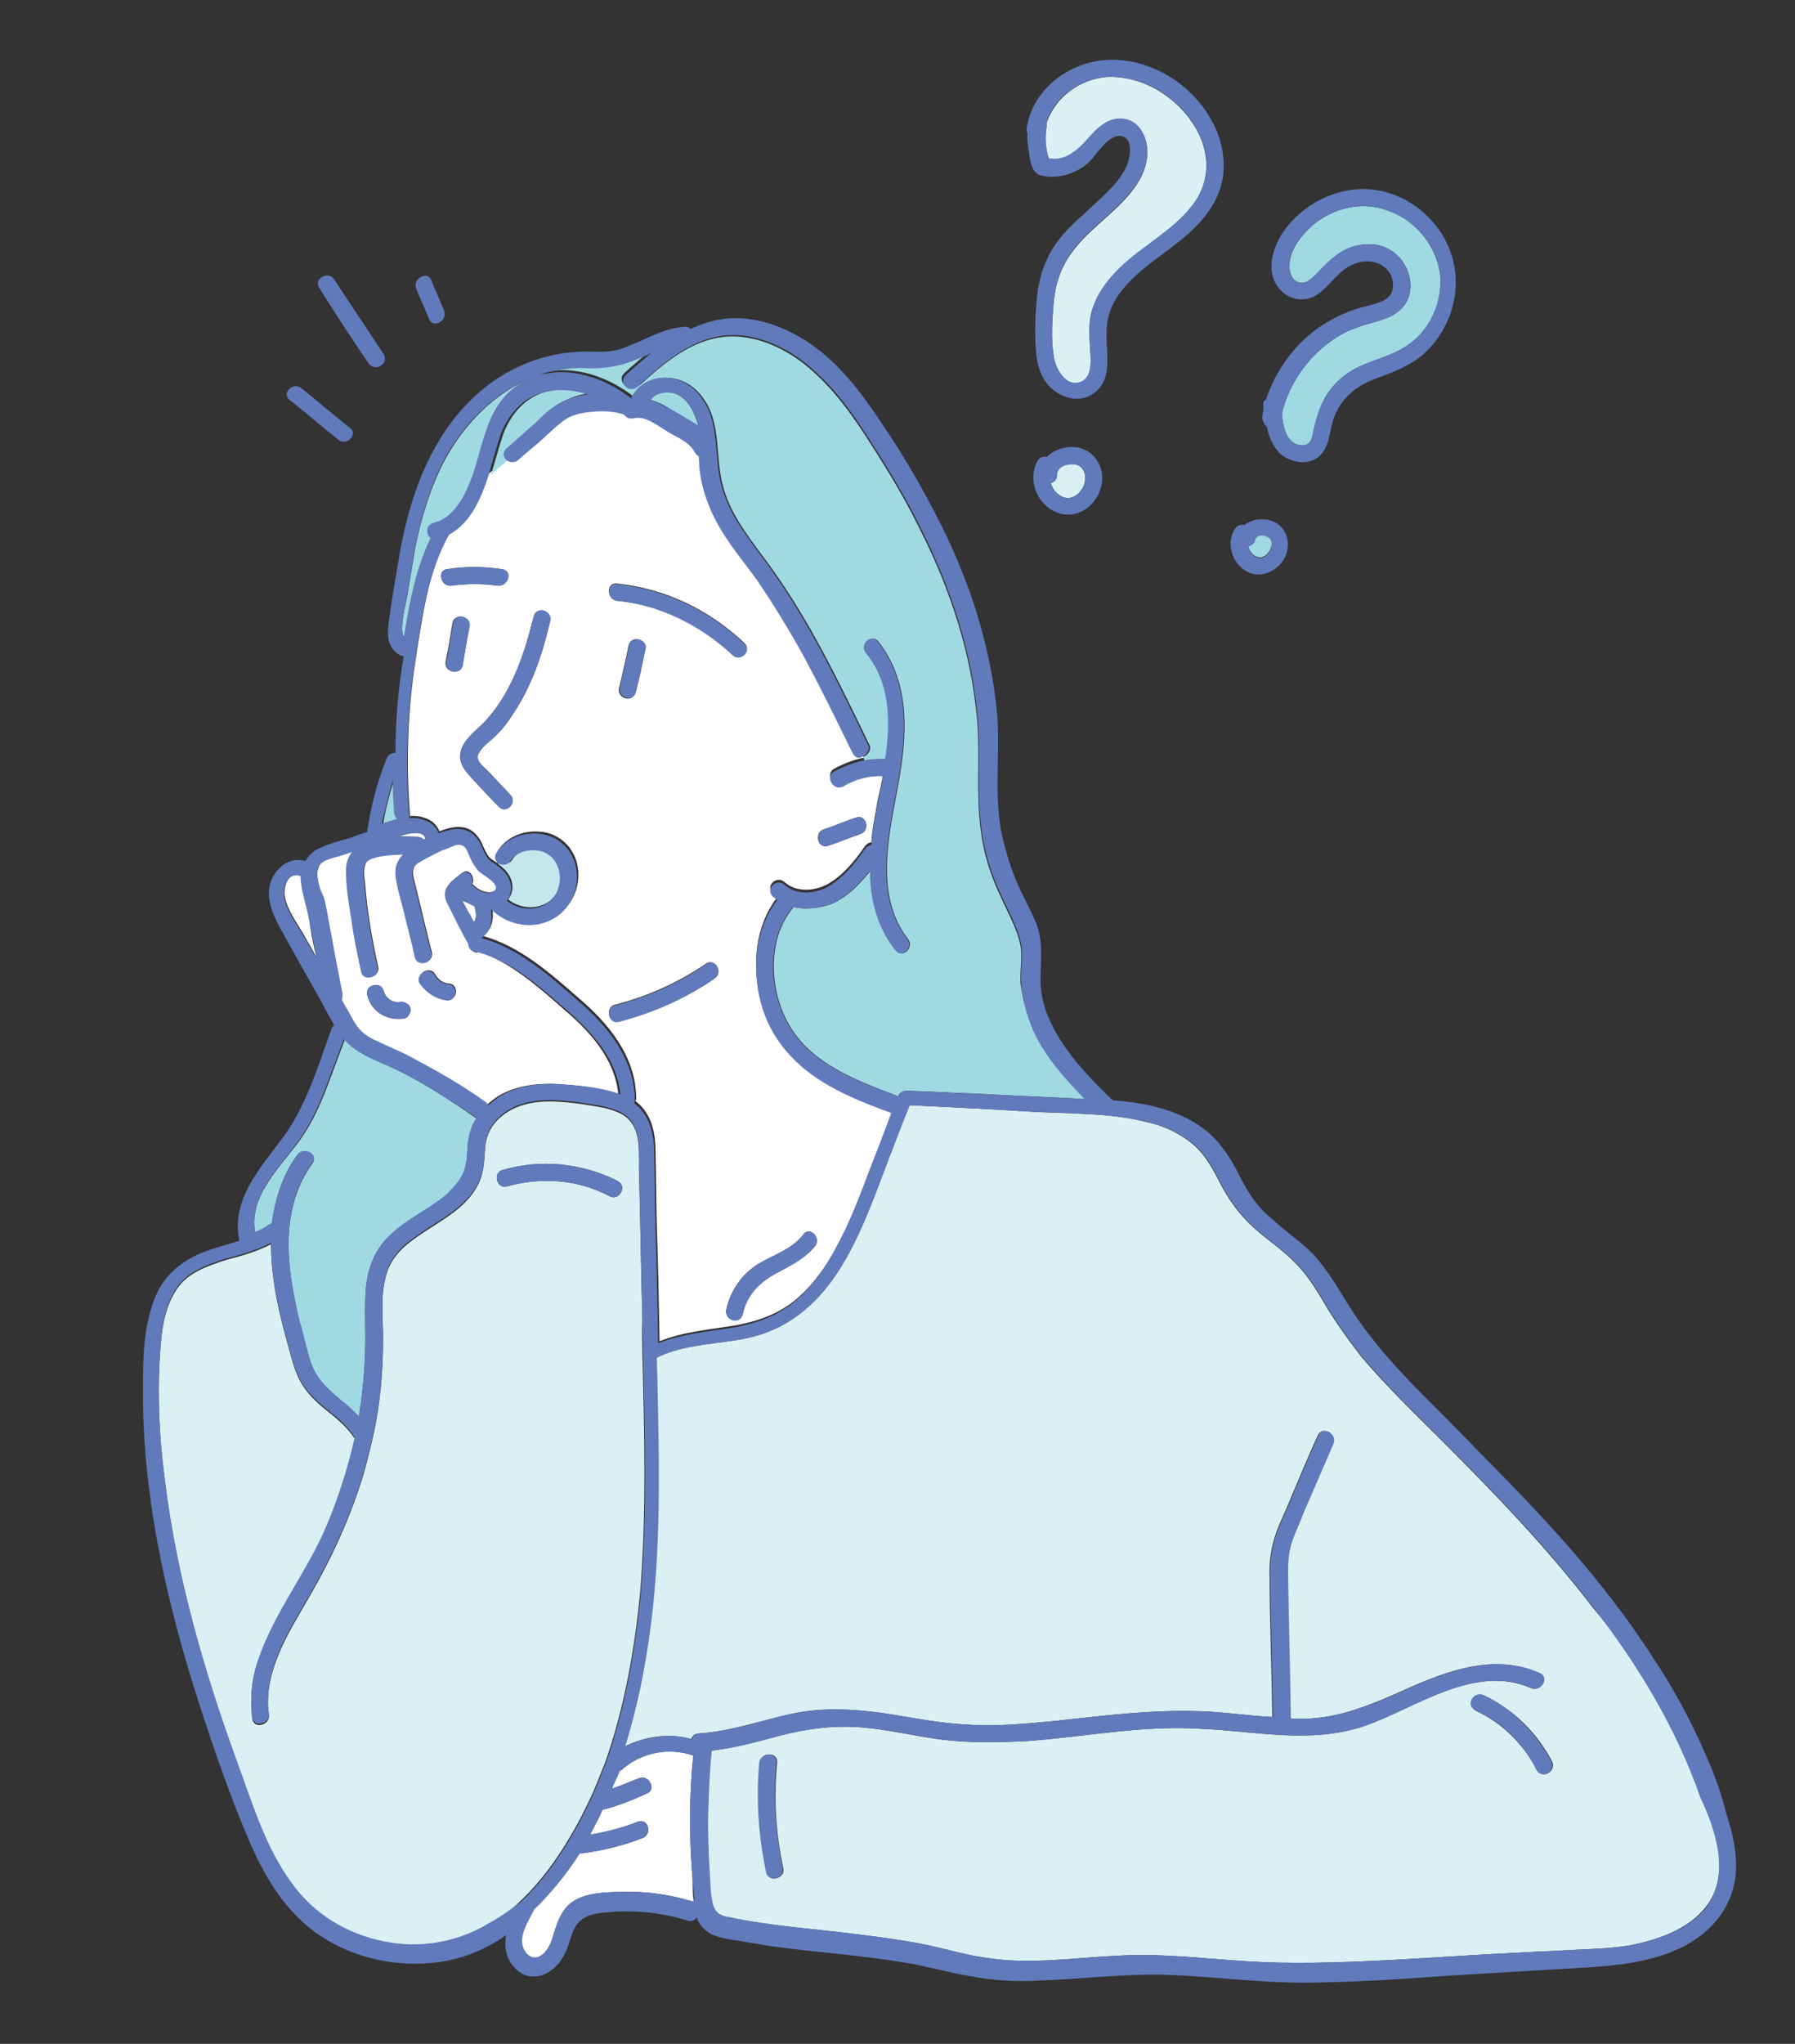 <?xml version="1.0" encoding="utf-8"?>
<!-- Generator: Adobe Illustrator 18.0.0, SVG Export Plug-In . SVG Version: 6.00 Build 0)  -->
<!DOCTYPE svg PUBLIC "-//W3C//DTD SVG 1.1//EN" "http://www.w3.org/Graphics/SVG/1.1/DTD/svg11.dtd">
<svg version="1.1" id="Layer_1" xmlns="http://www.w3.org/2000/svg" xmlns:xlink="http://www.w3.org/1999/xlink" x="0px" y="0px"
	 viewBox="246 273 261 297" enable-background="new 246 273 261 297" xml:space="preserve">
<rect x="246" y="273" width="261" height="297" fill="#333333" stroke="none"/>
<g>
	<path fill="#FFFFFF" d="M346.9,549.4c-0.1,0-0.1-0.1-0.2-0.1c-3.3-1-6.9-1.5-10.3-1.4c-2.9,0.1-6.6,0.1-8.4,2.7
		c-0.8,1.1-1.2,2.5-1.6,3.8c-0.3,1.1-1,2.6-2.2,3c-1.3,0.4-2.3-1.1-2.3-2.2c-0.1-1.6,1-3.2,1.7-4.6c0,0,0,0,0-0.1
		c0.4-0.4,1-0.9,1.4-1.4c1.9-2,3.7-4.3,5.3-6.8c0.1,0,0.3,0,0.4,0c3-0.4,5.9-1.1,8.7-2.2c1.5-0.5,0.9-2.9-0.6-2.4
		c-2.3,0.9-4.6,1.5-7,1.9c0.6-1.2,1.3-2.4,1.8-3.6c2.3-0.6,4.3-1.4,6.5-2.4c1.4-0.6,0.2-2.8-1.2-2.2c-1.3,0.5-2.6,1.1-3.9,1.5
		c0.3-0.9,0.8-1.7,1.1-2.6c0.2,0,0.3-0.1,0.5-0.3c2.8-2.4,6.8-3.1,10.2-1.9c-0.6,5.9-0.6,11.9-0.1,17.9
		C346.7,547.4,346.7,548.3,346.9,549.4z"/>
	<path fill="#FFFFFF" d="M292,412.1c-0.6-1.2-1.3-2.3-1.9-3.4c-1-1.7-2.4-3.6-2.7-5.5c-0.2-1.4,0.5-3.6,2.4-3l0,0
		c0,1.9,0.8,4.1,1.1,5.7C291.1,408,291.5,410.1,292,412.1z"/>
	<path fill="#FFFFFF" d="M307.9,394.9c-0.1,0-0.2,0.1-0.3,0.1c-0.2-0.2-0.5-0.4-0.9-0.4c-0.8,0-1.6-0.1-2.6-0.1
		c0.1,0,0.2-0.1,0.3-0.1C305.2,394.2,307.6,393.5,307.9,394.9z"/>
	<path fill="#FFFFFF" d="M315,404.7c0.2,0.8,0.4,1.7-0.1,2.3c-0.3-0.5-0.5-1.1-0.9-1.6c-0.2-0.5-0.5-1-0.8-1.5
		C313.9,404.1,314.4,404.4,315,404.7z"/>
	<path fill="#FFFFFF" d="M327.9,419.6c3.8,3.2,7.5,7.2,8,12.4c-2.5-0.9-5.3-1.2-7.9-1.4c-3.3-0.3-6.8,0-9.6,1.7
		c-0.6,0.4-1.2,0.9-1.7,1.3c-0.1-0.1-0.2-0.3-0.3-0.4c-3.3-2.4-6.8-4.4-10.4-6.3c-1.7-1-3.6-1.7-5.4-2.6c-0.8-0.3-1.6-0.8-2.3-1.4
		c-0.8-0.8-1.2-1.6-1.7-2.5c-0.4-0.8-0.9-1.4-1.2-2.2c0.1-0.2,0.1-0.4,0.1-0.8c-0.6-3.1-1.2-6.2-1.8-9.5c-0.3-1.5-0.5-3-0.9-4.5
		c-0.2-1.3-1-3-0.5-4.3c0.3-1.2,2.2-1.5,3.2-1.8c0.6-0.2,1.3-0.4,1.8-0.6c-0.5,0.6-0.9,1.5-0.9,2.7c0,2.4,0.4,4.8,0.8,7.2
		c0.3,2.5,0.9,5.1,1.4,7.5c0.3,1.5,2.7,0.9,2.4-0.6c-0.9-4-1.6-8-1.9-12c-0.1-0.9-0.3-1.9,0-2.8c0.2-0.8,1-1,1.7-1.2
		c1.3-0.3,2.6-0.4,3.9-0.4c-0.8,0.8-1.2,1.7-1.1,3c0.2,1.9,0.9,3.8,1.3,5.7c0.5,2,1.1,4.2,1.5,6.2c0.4,1.5,2.7,0.9,2.4-0.6
		c-0.8-3.1-1.5-6.2-2.3-9.4c-0.3-1.4-1-2.8,0.4-3.7c1-0.6,2.2-1.2,3.2-1.7c0.2-0.1,0.5-0.2,0.8-0.3c0.6-0.2,1.5-0.8,2.2-0.6
		c0.5,0.1,0.8,0.5,1,1c0.4,1,0.8,1.9,1.6,2.8c0.5,0.5,2.6,1.5,2.5,2.5c-0.1,0.6-1.1,0.8-1.5,0.6l0,0c-0.8-0.1-1.4-0.6-2-1.1l0,0
		c0.4-1.1-0.5-2.5-1.6-1.6c-1.5,1.2-3,2.2-2,4.2c1,2,2,4.1,3.1,6c0,0.4,0.2,0.8,0.6,1c0.2,0.2,0.5,0.3,0.9,0.2
		C320.1,412.8,324.2,416.3,327.9,419.6z M312.3,417.1c0-0.8-0.5-1.2-1.2-1.2c-0.8-0.1-1.4-0.6-1.8-1.3c-0.8-1.4-2.9-0.1-2.2,1.2
		c0.9,1.5,2.3,2.3,4,2.5C311.8,418.4,312.3,417.7,312.3,417.1z M304.8,421c0.6-0.1,1-1,0.9-1.5c-0.2-0.6-0.9-1-1.5-0.9
		c-1.1,0.2-2.2-0.6-2.4-1.6c-0.4-1.5-2.8-0.9-2.4,0.6C300,420.1,302.4,421.4,304.8,421z"/>
	<path fill="#FFFFFF" d="M375.7,434.4h0.1c-1.3,3.6-2.7,7-4,10.5c-1.2,3.1-2.4,6.1-4,9c-1.5,2.9-3.4,5.6-5.8,7.7
		c-2.6,2.3-5.8,3.4-9.1,4c-3.7,0.6-7.5,0.9-11,2.3c-0.1-5.6-0.2-11.2-0.4-16.9c-0.1-3.8-0.1-7.6-0.2-11.4c-0.1-2.7-0.9-5.1-2.9-6.6
		c0-0.1,0.1-0.2,0.1-0.4c0-6-4-10.9-8.4-14.6c-4.1-3.6-8.5-7.5-13.9-9c1.4-0.9,1.6-2.5,1.4-4.1c0,0,0,0,0.1,0c2,2,5.2,2.8,7.9,1.8
		c2.8-1,4.5-3.7,4.5-6.6c0-2.9-1.8-5.4-4.6-6.1c-2.7-0.6-5.6,0.3-7.1,2.6c-0.4,0.6-0.2,1.2,0.2,1.5l-0.3,0.3
		c-0.3-0.2-0.6-0.4-0.9-0.6c-0.5-0.4-0.8-1.1-1.1-1.7c-0.4-1.1-1.1-2.2-2.3-2.7c-1.4-0.5-2.8-0.1-4.1,0.4c-0.4-1-1.2-1.7-2.3-2
		c-0.6-0.2-1.3-0.3-2-0.2c0-0.1,0-0.2,0-0.4c-0.6-7.6-0.3-15.3,0.9-22.8c0.1-0.4,0.1-0.9,0.2-1.3c0.9-5.7,1.8-11.6,4.7-16.7
		c3.1-1.7,4.6-5.1,5.7-8.6c0.8-0.6,1.8-1.6,2.7-2.3c0.4,0.3,1.1,0.4,1.6,0c1.2-1.1,2.4-2,3.6-3.1c1.1-1,2.3-2.2,3.4-2.9
		c1.2-0.8,2.9-1,4.3-1.1c1.4-0.1,2.7,0,4,0.4c0.1,0,0.1,0.1,0.2,0.1c0.2,0.4,0.8,0.6,1.3,0.5c1.7-0.5,3.7,1.2,5.1,2
		c1.3,0.8,3,1.4,3.8,2.9c0.2,0.3,0.4,0.5,0.6,0.6c0,0.5,0.1,1.2,0.1,1.7c0.2,2.2,0.8,4.1,1.6,6c1.6,3.8,4.3,6.9,6.7,10.2
		c2.6,3.8,4.9,7.6,7.1,11.6c2.4,4.5,4.6,9,6.9,13.7c0.3,0.5,0.8,0.8,1.3,0.5l0.2,0.5c-1.5,0.3-3,0.9-4.3,1.6
		c-1.4,0.8-0.1,2.9,1.3,2.2c1.8-1.1,3.8-1.6,5.8-1.5c-0.2,1.4-0.5,2.7-0.8,4c-0.3,1.9-0.8,4-0.9,6c-0.3,0-0.6,0.2-0.9,0.5
		c-1.5,2.2-3.2,4.3-5.5,5.6c-1.9,1-4.5,1.2-6.2-0.3c-1.2-1.1-2.9,0.6-1.7,1.7c0.2,0.2,0.4,0.3,0.6,0.5c-3.2,4.2-3.7,9.8-2.4,14.8
		c1.4,5.5,5.2,9.5,10,12.2C369.6,432.2,372.6,433.3,375.7,434.4z M371.1,394.2c1.5-0.5,0.9-2.9-0.6-2.4c-1.6,0.5-3.1,1.2-4.7,1.7
		c-1.5,0.5-0.9,2.9,0.6,2.4C368,395.4,369.6,394.7,371.1,394.2z M364.5,454.1c1-1.2-0.8-3-1.7-1.7c-1.7,2.2-4.3,2.9-6.6,4.3
		c-2.4,1.5-4,3.9-4.6,6.6c-0.3,1.5,2,2.2,2.4,0.6c0.6-2.7,2.3-4.5,4.6-5.8C360.6,457,362.9,456,364.5,454.1z M352.5,368.1
		c1.2,1.1,2.9-0.6,1.7-1.7c-5.1-4.8-11.5-7.9-18.5-8.6c-1.6-0.2-1.5,2.3,0,2.5C342.1,360.9,348,363.7,352.5,368.1z M349.9,415.2
		c1.3-0.9,0.1-3-1.2-2.2c-4.1,2.8-8.6,4.8-13.3,6c-1.5,0.4-0.9,2.8,0.6,2.4C341,420.2,345.6,418.1,349.9,415.2z M339.8,367.4
		c0.3-1.5-2-2.2-2.4-0.6c-0.4,2-0.9,4.2-1.4,6.2c-0.3,1.5,2,2.2,2.4,0.6C339,371.6,339.4,369.5,339.8,367.4z M326,363.2
		c0.3-1.5-2-2.2-2.4-0.6c-1.3,5.2-3,10.5-6.6,14.7c-1.4,1.7-4.2,3.3-4.1,5.8c0.1,1.4,1.2,2.4,2,3.3c1.2,1.3,2.4,2.6,3.6,3.8
		c1.1,1.2,2.8-0.6,1.7-1.7c-1-1.1-1.9-2-2.9-3.1c-0.8-0.9-2.5-1.9-1.6-3.1c0.6-1,1.6-1.6,2.5-2.5c0.9-0.9,1.6-1.8,2.3-2.9
		C323.3,372.8,324.9,367.9,326,363.2z M318.3,358.1c1.5,0.2,2.3-2.2,0.6-2.4c-2.7-0.4-5.3-0.4-7.9,0c-1.5,0.2-0.9,2.6,0.6,2.4
		C313.9,357.8,316.2,357.8,318.3,358.1z M314.2,364.1c0.3-1.5-2-2.2-2.4-0.6c-0.3,1.8-0.6,3.8-1,5.6c-0.3,1.5,2,2.2,2.4,0.6
		C313.6,367.8,313.9,366,314.2,364.1z"/>
	<path fill="#9FDAE2" d="M430.2,350.9c1,0.4,0.8,1.7,0.2,2.4c-1.1,1.5-2.7,0.3-2.9-1c0.4,0,0.9-0.3,1-0.9
		C428.7,350.7,429.7,350.6,430.2,350.9z"/>
	<path fill="#DBF0F5" d="M493.9,534.5c1.6,4.7,3.7,11,0.2,15.5c-2.6,3.4-7.1,4.9-11.2,5.7c-2.5,0.4-4.9,0.5-7.4,0.6
		c-3.2,0.2-6.5,0.3-9.7,0.5c-6.5,0.3-12.9,0.8-19.4,1.1c-6.3,0.3-12.8,0.5-19.1,0.1s-12.7-1.2-19-0.8c-6.3,0.3-12.7,1.3-18.9,0.3
		c-3.1-0.4-6.1-1.4-9.3-2c-3-0.6-6.1-1-9.3-1.4c-6.2-0.8-12.7-1.2-18.8-2.5c-1.2-0.2-2-0.5-2.4-1.8c-0.4-1.5-0.4-3.2-0.5-4.8
		c-0.2-3.1-0.3-6.1-0.2-9.3c0.1-2.8,0.2-5.5,0.5-8.3c3.4-0.4,6.7-1.3,10-2.2c3.9-1,7.7-1.5,11.7-1.2c4,0.3,8,1.3,11.9,1.8
		c4.1,0.5,8.2,0.4,12.3,0.2c8.3-0.6,16.6-2.3,25-1.8c8.1,0.3,16.1,2.3,24.1-0.4c7.4-2.6,16-9.1,24.2-5.5c1.4,0.6,2.7-1.5,1.2-2.2
		c-7.3-3.2-14.8,0.3-21.5,3.3c-3.7,1.6-7.4,3-11.5,3.3c-1.1,0.1-2.2,0.1-3.2,0l0,0c-0.1-6.9-0.3-13.8-0.4-20.7c0-1.6,0-3.2,0.5-4.7
		c0.5-1.6,1.3-3.2,1.9-4.8c1.4-3.2,2.8-6.5,4.2-9.7c0.6-1.4-1.5-2.7-2.2-1.2c-1.5,3.3-2.9,6.7-4.3,10c-0.6,1.5-1.4,3-1.9,4.6
		c-0.5,1.6-0.8,3.3-0.8,4.9c0,7.1,0.3,14.3,0.4,21.4c-2.3-0.1-4.6-0.4-6.9-0.6c-8.4-0.8-16.6,0.3-25,1.2c-4.2,0.4-8.4,0.8-12.6,0.5
		c-4.2-0.2-8.3-1.1-12.4-1.7c-4.5-0.6-8.8-0.8-13.3,0.2c-4.4,1-8.7,2.5-13.2,2.8c-0.5,0-0.9,0.3-1.1,0.8c-3.2-0.9-6.7-0.4-9.7,1.1
		c1.3-4.2,2.3-8.5,3-12.7c2.3-13.2,2-26.7,1.7-40c0-1.3-0.1-2.5-0.1-3.8c3.4-1.7,7.4-1.9,11.2-2.5c3.7-0.5,6.9-1.7,9.8-4
		c5.4-4.2,8.3-10.9,10.7-17c1.7-4.4,3.3-8.8,5.1-13.2c6.2,0.3,12.5,0.6,18.7,1c3,0.1,6,0.2,9,0.4c2.4,0.2,4.7,0.5,7,1.1
		c2.3,0.5,4.4,1.5,6.2,2.9c2.2,1.7,3.3,4,4.5,6.3c1.3,2.4,2.8,4.4,4.8,6.2c1.9,1.7,4.2,3.2,6,5.1c1.9,1.9,3.3,4.3,4.7,6.7
		c1.5,2.4,3.1,4.6,4.8,6.8c3.7,4.4,7.9,8.4,11.9,12.4c7.6,7.6,15.2,15.5,21.8,24.1C484.8,515.2,490.4,524.5,493.9,534.5z
		 M469.5,530.2c0.8,1.4,2.8,0.2,2.2-1.2c-2.2-4.2-5.6-7.6-9.9-9.6c-1.4-0.6-2.7,1.4-1.2,2.2C464.3,523.3,467.4,526.3,469.5,530.2z
		 M357.5,545.1c0.3,1.5,2.7,0.9,2.4-0.6c-1.1-5.1-1.4-10.2-0.9-15.4c0.1-1.6-2.3-1.5-2.5,0C356,534.5,356.3,539.8,357.5,545.1z"/>
	<path fill="#9FDAE2" d="M455.4,312.9c0.4,4.1-1.6,8.4-5.1,10.5c-2.3,1.5-4.9,1.9-7.3,3.2c-2.2,1.2-3.9,3-4.9,5.3
		c-0.5,1.2-0.8,2.3-1.1,3.6c-0.2,1.1-0.4,2.3-1.7,2.2c-2.3-0.1-2.8-2.8-2.9-4.7c0.9-3.6,2.9-6.8,5.7-9.3c1.5-1.3,3.3-2.5,5.2-3.1
		c2-0.8,4.4-1,6.1-2.4c2.9-2.4,1.8-7.1-1.3-8.9c-1.8-1.1-4.2-1-6.1-0.2c-2,0.9-3.2,2.3-4.7,3.8c-0.5,0.5-1.3,1.3-2.2,1.2
		c-1.3-0.2-1.7-1.7-1.6-2.8c0.2-2.2,1.8-4.2,3.4-5.6c3.1-2.6,7.5-3.6,11.4-1.9C452,305.2,454.9,308.9,455.4,312.9z"/>
	<path fill="#DBF0F5" d="M419,290.3c2.9,3.9,3.4,8.8,0.3,12.7c-2.9,3.7-7.2,5.8-10.5,9c-1.6,1.6-3,3.3-3.8,5.5
		c-0.8,2-0.6,4.1-0.5,6.2c0.1,1.4,0.4,4-1.2,4.8c-2.3,1.1-3.9-2-4.1-3.8c-0.4-2.5-0.2-5.2,0-7.6c0.2-2.6,1-5.1,2.5-7.2
		c2.5-3.6,6.5-5.9,9.1-9.4c1.3-1.7,2.2-3.8,2-6c-0.2-1.8-1.2-3.7-3.1-4.1c-2.4-0.5-4.1,1.2-5.5,2.8c-1.6,1.8-3.3,3.3-5.7,2.9
		c-0.5-1.6-0.6-3.2-0.3-4.8c0-0.2,0-0.4,0-0.5c1.3-3.7,4.7-6.2,8.6-6.6C411.5,283.9,416.2,286.5,419,290.3z"/>
	<path fill="#DBF0F5" d="M402.1,340.4c1.5,0.2,2,1.7,1.5,3.1c-0.5,1.3-1.9,2.4-3.3,1.6c-0.8-0.4-1.3-1.2-1.5-1.9
		c0.4-0.1,0.9-0.5,0.9-1.1C399.5,340.7,401,340.3,402.1,340.4z"/>
	<path fill="#9FDAE2" d="M396.3,422.7c1.7,3.8,4.6,7,7.5,10c-5.4-0.3-10.9-0.5-16.2-0.8c-3.2-0.1-6.5-0.3-9.8-0.4
		c-0.5,0-1,0.3-1.2,0.9c-0.1-0.1-0.2-0.1-0.3-0.2c-5.7-2.2-12.3-4.6-15.5-10.2c-2.9-4.8-3.3-12.3,0.3-16.8c0.1-0.1,0.2-0.3,0.2-0.4
		c1.7,0.4,3.8,0.2,5.5-0.4c2.4-1,4.2-2.9,5.8-4.9c0,4.2,1,8.2,3.7,11.6c1,1.3,2.7-0.5,1.7-1.7c-4.9-6.3-2.7-15.2-1.4-22.3
		s1.9-14.8-2.9-20.9c-1-1.2-2.7,0.5-1.7,1.7c3.6,4.4,3.6,10,2.8,15.4c-1.1,0-2,0-3.1,0.2l-0.2-0.5c0.6-0.2,1.3-1,0.9-1.8
		c-4.3-8.9-8.6-17.9-14.4-25.9c-2.6-3.6-5.6-7.1-6.8-11.4c-1.3-4.3-0.2-9.4-3-13.1c-1.2-1.7-3-2.8-5.1-2.9c-1.5-0.1-2.9,0.4-4,1.4
		L339,329c3.3-3,6.9-6.1,11.3-6.9c4.6-0.9,9.5,1.2,13,4.1c3.8,3.1,6.7,7.2,9.3,11.3c2.6,4,5.1,8.2,7.2,12.5
		c4.4,8.7,7.5,18.1,8.3,27.9c0.4,5.2-0.2,10.4,0.5,15.7c0.3,2.6,1,5.1,1.9,7.4c0.9,2.3,2,4.3,3,6.6c0.5,1.3,1,2.6,1,4.1
		s-0.2,2.9-0.1,4.3C394.7,418.2,395.3,420.5,396.3,422.7z"/>
	<path fill="#9FDAE2" d="M347.4,334.4c0.1,0.2,0.1,0.4,0.1,0.5c-1-0.6-2-1.2-3-1.8c-1.2-0.8-2.5-1.6-3.9-2c0.8-1.1,2.4-1.3,3.6-0.9
		C346,330.9,346.9,332.8,347.4,334.4z"/>
	<path fill="#DBF0F5" d="M339.4,469.7c0.3,11.5,0.6,23-0.3,34.5c-0.8,8.4-2.3,16.9-5.1,24.9c-0.8,1.9-1.5,3.9-2.4,5.7
		c-0.8,1.7-1.7,3.4-2.7,5.1c-2,3.4-4.4,6.7-7.3,9.4c-1.3,1.3-2.8,2.4-4.4,3.3c-4.6,2.8-10,3.8-15.4,2.7c-5.4-1.1-10.2-4-13.4-8.5
		c-3.9-5.3-5.8-11.9-8.1-18.1c-4.7-13-8.6-26.5-10.3-40.3c-0.9-6.7-1.2-13.7-0.6-20.3c0.2-2.7,0.8-5.6,2.4-7.9s4.3-3.2,7-4.1
		c2.3-0.6,4.5-1.2,6.6-2.3c0,2.9,0.4,5.9,1,8.8c0.4,1.9,0.9,3.8,1.4,5.6s0.9,3.7,1.8,5.4c0.9,1.7,2.2,3,3.7,4.2c1.5,1.2,3,2.4,4.1,4
		c0.1,0.1,0.1,0.2,0.2,0.2c-1.1,4.8-2.6,9.5-4.6,14c-2.8,6.1-7,11.5-9.3,17.9c-1.1,2.9-1.4,5.9-1,8.9c0.2,1.5,2.6,0.9,2.4-0.6
		c-0.9-6.2,2.9-12,5.9-17.2c3.3-5.7,6-11.6,7.9-17.9c0.5-1.8,1-3.8,1.4-5.6c1-4.5,1.4-9.3,1.4-13.9c0-3-0.4-6.1,0.4-9.1
		c0.6-2.5,2.3-4.2,4.3-5.6c3.6-2.6,8.2-4.5,9.6-9c0.5-1.5,0.4-3.1,0.6-4.6c0.2-1.5,0.9-2.8,2-3.8c2.4-2.2,5.6-2.6,8.7-2.4
		c1.6,0.1,3.3,0.3,4.9,0.6c1.4,0.2,2.8,0.5,4,1.1c3,1.5,2.7,4.9,2.7,7.9c0.2,7.4,0.3,14.7,0.5,22.2
		C339.3,466.4,339.4,468,339.4,469.7z M334.6,446.8c1.4,0.8,2.7-1.4,1.2-2.2c-5.2-2.6-11.1-3.2-16.7-1.6c-1.5,0.4-0.9,2.8,0.6,2.4
		C324.8,444,330,444.4,334.6,446.8z"/>
	<path fill="#9FDAE2" d="M339.1,328.9l0.1,0.1c-0.3,0.3-0.6,0.6-0.9,1.1c-0.1,0.2-0.2,0.4-0.2,0.5c-3.1-2.4-7-4-11-3.8
		c-0.8,0.1-1.5,0.2-2.3,0.3c1.9-0.6,4.1-0.9,6.2-0.9c2.6,0.1,4.7-0.2,7.2-1.2c0.8-0.3,1.6-0.6,2.4-1.1c-1.3,1.1-2.6,2.2-3.8,3.3
		c-1.2,1.1,0.5,2.8,1.7,1.7C338.9,329.1,339,329,339.1,328.9z"/>
	<path fill="#9FDAE2" d="M331.9,330.1c-1.3,0.2-2.6,0.5-3.7,1.1c-1.5,0.6-2.8,1.9-4,3.1c-1.4,1.2-2.8,2.5-4.2,3.7
		c-0.6,0.5-0.4,1.3,0.1,1.7c-0.9,0.6-1.9,1.6-2.7,2.3c0.6-2,1.2-4.2,1.8-6c1.3-3.3,3.7-5.8,7.3-6.3
		C328.4,329.2,330.2,329.4,331.9,330.1z"/>
	<path fill="#C3E7ED" d="M324.9,396.5c1.8,0.5,2.8,2.3,2.7,4.1c-0.2,4.1-4.8,5.4-7.7,3.1c0.2-0.3,0.4-0.6,0.5-1
		c0.4-1.4-0.3-2.8-1.4-3.7c-0.2-0.2-0.4-0.3-0.6-0.5l0.3-0.3c0.5,0.4,1.4,0.4,1.8-0.3C321.4,396.5,323.3,396,324.9,396.5z"/>
	<path fill="#9FDAE2" d="M322.6,328.2c-1.6,0.9-3,2-4.1,3.7c-1.9,2.9-2.5,6.6-3.6,9.9c-0.9,2.6-2.3,5.6-4.7,6.8
		c-0.3,0.2-0.8,0.3-1.1,0.4c-1.1,0.3-1.1,1.6-0.4,2.2c-2.2,4.5-3.1,9.6-3.9,14.5c-0.9-1.1,0.3-5.2,0.4-6c0.4-2.4,0.8-4.8,1.2-7.2
		c0.9-4.4,2.2-8.7,4.3-12.7C313.5,334.7,317.6,330.5,322.6,328.2z"/>
	<path fill="#9FDAE2" d="M315.1,435.4c0,0,0.1,0.1,0.2,0.1c-0.8,1.2-1.2,2.6-1.3,4.1s-0.1,3-0.9,4.4c-0.5,1-1.3,1.7-2,2.5
		c-3.6,3.1-8.7,4.7-10.8,9.4c-1.4,3-1.2,6.3-1.2,9.7c0.1,3.4-0.1,6.9-0.5,10.3c-0.1,1.1-0.3,2-0.4,3c-0.8-0.8-1.5-1.5-2.4-2.2
		c-1.4-1.2-2.8-2.3-3.7-3.8c-1-1.5-1.3-3.3-1.8-5.1c-0.4-1.7-1-3.4-1.3-5.3c-1.5-6.9-1.9-14.4,2.4-20.4c1-1.3-1.2-2.5-2.2-1.2
		c-2.2,3-3.2,6.5-3.7,10c-0.2,0-0.3,0.1-0.5,0.2c-0.6,0.4-1.3,0.8-1.9,1c-1-5.4,3.9-9.7,6.7-13.7c1.6-2.3,2.7-4.7,3.7-7.3
		c0.9-2.4,1.8-4.8,2.7-7.2c2,2.4,5.4,3.3,8.1,4.7C307.9,430.6,311.5,432.9,315.1,435.4z"/>
	<path fill="#9FDAE2" d="M303.5,391.3c0,0.3,0.2,0.6,0.4,0.9c-0.4,0.1-0.9,0.3-1.3,0.4c-0.3,0.1-0.6,0.2-0.9,0.3
		c0.3-2.2,0.9-4.2,1.5-6.3C303.3,388,303.4,389.7,303.5,391.3z"/>
	<path fill="#617ABB" d="M494.2,528.4c-2.2-5.1-4.7-9.8-7.7-14.3c-6-9.4-13.4-17.8-21.2-25.8c-4-4.1-8-8.2-12-12.2
		c-4.3-4.3-8.3-8.7-11.5-13.9c-1.5-2.5-3-4.9-4.9-7c-1.9-1.9-4.2-3.4-6.2-5.3c-2.3-1.9-3.6-4.3-4.9-6.9c-1.3-2.4-2.7-4.4-4.8-6
		c-3.8-2.8-8.6-3.8-13.2-4.1c0-0.1-0.1-0.1-0.2-0.2c-3.3-3.2-6.7-6.7-8.7-10.9c-1-1.9-1.6-4.1-1.6-6.3c0-2.7,0.4-5.3-0.5-8
		c-0.9-2.3-2.2-4.4-3.1-6.7c-1-2.4-1.7-4.9-2.2-7.4c-0.9-5.4-0.1-11-0.5-16.5c-0.9-9.9-4-19.5-8.5-28.3c-2.3-4.5-4.7-8.7-7.5-12.9
		c-2.7-4.1-5.6-8.3-9.5-11.5c-4.1-3.3-9.4-5.6-14.6-4.8c-1.6,0.2-3.1,0.8-4.5,1.4c-0.2-0.2-0.5-0.4-1-0.3c-2.4,0.2-4.4,1.2-6.6,2.2
		c-1.1,0.4-2.2,1-3.3,1.2c-1.3,0.3-2.6,0.2-3.9,0.2c-4.8-0.1-9.6,1.4-13.6,4.1c-8.4,5.8-12.2,15.6-13.9,25.3
		c-0.5,3.1-1.1,6.2-1.5,9.4c-0.2,1.3-0.4,2.7,0.2,3.9c0.4,0.8,1.1,1.4,1.9,1.6c-0.8,4.6-1.2,9.3-1.2,14c-0.5,0-1.1,0.2-1.3,0.9
		c-1.4,3.4-2.3,7-2.8,10.5v0.1c-0.8,0.2-1.5,0.5-2.3,0.8c-1.7,0.5-3.8,1-5.3,1.9c-0.6,0.4-1.1,1-1.4,1.5c-2.9-0.8-5.4,2-5.3,4.8
		c0,1.7,0.8,3.4,1.6,4.9c1,1.8,2,3.6,3,5.4c1,1.7,1.9,3.4,3,5.3c0.1,0.2,0.2,0.4,0.3,0.6c0.5,1,1.1,1.9,1.6,2.9
		c-0.2,0.1-0.3,0.3-0.4,0.5c-2,5.6-3.8,11.6-7.5,16.4c-3.2,4.2-7.1,8.7-5.9,14.4c-1.3,0.4-2.7,0.8-4,1.2c-2.7,0.9-5.2,2.3-6.9,4.6
		s-2.4,5.4-2.8,8.3c-0.4,3.3-0.3,6.8-0.3,10.1c0.3,14.7,3.7,29.3,8.2,43.2c2.2,6.8,4.6,13.7,7.4,20.2c2.5,5.7,5.8,10.9,11.3,14.1
		c4.8,2.8,10.7,3.9,16.2,3.1c3.6-0.5,6.8-1.9,9.7-3.9c-0.3,1.6-0.1,3.3,1.2,4.7c2.4,2.6,5.7,1,7.1-1.6c0.8-1.3,1-2.9,1.7-4.2
		c1-1.8,2.7-2,4.5-2.2c4.1-0.4,8.1,0,11.9,1.2c0.6,0.2,1.1-0.1,1.3-0.5c0.3,1,1,1.8,2,2.4c1.2,0.6,2.7,0.8,4,1
		c1.6,0.3,3.2,0.5,4.8,0.8c6.5,0.9,13,1.3,19.5,2.4c3.2,0.5,6.5,1.5,9.7,2c3.2,0.6,6.5,0.8,9.7,0.6c6.6-0.2,12.9-1.1,19.5-0.8
		c6.8,0.3,13.4,1.2,20.2,1.1c6.6-0.1,13.2-0.5,19.8-1c6.8-0.4,13.6-0.8,20.2-1.2c4.7-0.3,9.4-0.8,13.8-2.9c4.4-2.2,7.5-5.9,7.9-10.9
		c0.2-2.9-0.5-5.9-1.4-8.6C496.3,533.6,495.3,530.9,494.2,528.4z M331.2,326.5c2.6,0.1,4.7-0.2,7.2-1.2c0.8-0.3,1.6-0.6,2.4-1.1
		c-1.3,1.1-2.6,2.2-3.8,3.3c-1.2,1.1,0.5,2.8,1.7,1.7c0.1-0.1,0.3-0.2,0.4-0.4c3.3-3,6.9-6.1,11.3-6.9c4.6-0.9,9.5,1.2,13,4.1
		c3.8,3.1,6.7,7.2,9.3,11.3c2.6,4,5.1,8.2,7.2,12.5c4.4,8.7,7.5,18.1,8.3,27.9c0.4,5.2-0.2,10.4,0.5,15.7c0.3,2.6,1,5.1,1.9,7.4
		c0.9,2.3,2,4.3,3,6.6c0.5,1.3,1,2.6,1,4.1s-0.2,2.9-0.1,4.3c0.1,2.4,0.8,4.7,1.7,6.9c1.7,3.8,4.6,7,7.5,10
		c-5.4-0.3-10.9-0.5-16.2-0.8c-3.2-0.1-6.5-0.3-9.8-0.4c-0.5,0-1,0.3-1.2,0.9c-0.1-0.1-0.2-0.1-0.3-0.2c-5.7-2.2-12.3-4.6-15.5-10.2
		c-2.9-4.8-3.3-12.3,0.3-16.8c0.1-0.1,0.2-0.3,0.2-0.4c1.7,0.4,3.8,0.2,5.5-0.4c2.4-1,4.2-2.9,5.8-4.9c0,4.2,1,8.2,3.7,11.6
		c1,1.3,2.7-0.5,1.7-1.7c-4.9-6.3-2.7-15.2-1.4-22.3s1.9-14.8-2.9-20.9c-1-1.2-2.7,0.5-1.7,1.7c3.6,4.4,3.6,10,2.8,15.4
		c-1.1,0-2,0-3.1,0.2c-1.5,0.3-3,0.9-4.3,1.6c-1.4,0.8-0.1,2.9,1.3,2.2c1.8-1.1,3.8-1.6,5.8-1.5c-0.2,1.4-0.5,2.7-0.8,4
		c-0.3,1.9-0.8,4-0.9,6c-0.3,0-0.6,0.2-0.9,0.5c-1.5,2.2-3.2,4.3-5.5,5.6c-1.9,1-4.5,1.2-6.2-0.3c-1.2-1.1-2.9,0.6-1.7,1.7
		c0.2,0.2,0.4,0.3,0.6,0.5c-3.2,4.2-3.7,9.8-2.4,14.8c1.4,5.5,5.2,9.5,10,12.2c2.8,1.6,5.9,2.8,8.9,3.9h0.1c-1.3,3.6-2.7,7-4,10.5
		c-1.2,3.1-2.4,6.1-4,9c-1.5,2.9-3.4,5.6-5.8,7.7c-2.6,2.3-5.8,3.4-9.1,4c-3.7,0.6-7.5,0.9-11,2.3c-0.1-5.6-0.2-11.2-0.4-16.9
		c-0.1-3.8-0.1-7.6-0.2-11.4c-0.1-2.7-0.9-5.1-2.9-6.6c0-0.1,0.1-0.2,0.1-0.4c0-6-4-10.9-8.4-14.6c-4.1-3.6-8.5-7.5-13.9-9
		c1.4-0.9,1.6-2.5,1.4-4.1c0,0,0,0,0.1,0c2,2,5.2,2.8,7.9,1.8c2.8-1,4.5-3.7,4.5-6.6s-1.8-5.4-4.6-6.1c-2.7-0.6-5.6,0.3-7.1,2.6
		c-0.4,0.6-0.2,1.2,0.2,1.5c0.5,0.4,1.4,0.4,1.8-0.3c1-1.4,2.9-1.8,4.5-1.4c1.8,0.5,2.8,2.3,2.7,4.1c-0.2,4.1-4.8,5.4-7.7,3.1
		c0.2-0.3,0.4-0.6,0.5-1c0.4-1.4-0.3-2.8-1.4-3.7c-0.2-0.2-0.4-0.3-0.6-0.5c-0.3-0.2-0.6-0.4-0.9-0.6c-0.5-0.4-0.8-1.1-1.1-1.7
		c-0.4-1.1-1.1-2.2-2.3-2.7c-1.4-0.5-2.8-0.1-4.1,0.4c-0.4-1-1.2-1.7-2.3-2c-0.6-0.2-1.3-0.3-2-0.2c0-0.1,0-0.2,0-0.4
		c-0.6-7.6-0.3-15.3,0.9-22.8c0.1-0.4,0.1-0.9,0.2-1.3c0.9-5.7,1.8-11.6,4.7-16.7c3.1-1.7,4.6-5.1,5.7-8.6c0.6-2,1.2-4.2,1.8-6
		c1.3-3.3,3.7-5.8,7.3-6.3c1.8-0.3,3.7,0,5.4,0.5c-1.3,0.2-2.6,0.5-3.7,1.1c-1.5,0.6-2.8,1.9-4,3.1c-1.4,1.2-2.8,2.5-4.2,3.7
		c-0.6,0.5-0.4,1.3,0.1,1.7c0.4,0.3,1.1,0.4,1.6,0c1.2-1.1,2.4-2,3.6-3.1c1.1-1,2.3-2.2,3.4-2.9c1.2-0.8,2.9-1,4.3-1.1
		c1.4-0.1,2.7,0,4,0.4c0.1,0,0.1,0.1,0.2,0.1c0.2,0.4,0.8,0.6,1.3,0.5c1.7-0.5,3.7,1.2,5.1,2c1.3,0.8,3,1.4,3.8,2.9
		c0.2,0.3,0.4,0.5,0.6,0.6c0,0.5,0.1,1.2,0.1,1.7c0.2,2.2,0.8,4.1,1.6,6c1.6,3.8,4.3,6.9,6.7,10.2c2.6,3.8,4.9,7.6,7.1,11.6
		c2.4,4.5,4.6,9,6.9,13.7c0.3,0.5,0.8,0.8,1.3,0.5c0.6-0.2,1.3-1,0.9-1.8c-4.3-8.9-8.6-17.9-14.4-25.9c-2.6-3.6-5.6-7.1-6.8-11.4
		c-1.3-4.3-0.2-9.4-3-13.1c-1.2-1.7-3-2.8-5.1-2.9c-1.5-0.1-2.9,0.4-4,1.4c-0.3,0.3-0.6,0.6-0.9,1.1c-0.1,0.2-0.2,0.4-0.2,0.5
		c-3.1-2.4-7-4-11-3.8c-0.8,0.1-1.5,0.2-2.3,0.3C326.9,326.7,329.1,326.4,331.2,326.5z M315,404.7c0.2,0.8,0.4,1.7-0.1,2.3
		c-0.3-0.5-0.5-1.1-0.9-1.6c-0.2-0.5-0.5-1-0.8-1.5C313.9,404.1,314.4,404.4,315,404.7z M307.6,395c-0.2-0.2-0.5-0.4-0.9-0.4
		c-0.8,0-1.6-0.1-2.6-0.1c0.1,0,0.2-0.1,0.3-0.1c0.8-0.2,3.1-0.9,3.4,0.4C307.8,394.9,307.7,395,307.6,395z M340.6,331.1
		c0.8-1.1,2.4-1.3,3.6-0.9c1.7,0.6,2.7,2.5,3.2,4.1c0.1,0.2,0.1,0.4,0.1,0.5c-1-0.6-2-1.2-3-1.8C343.3,332.4,342,331.6,340.6,331.1z
		 M305.2,359.5c0.4-2.4,0.8-4.8,1.2-7.2c0.9-4.4,2.2-8.7,4.3-12.7c2.7-4.9,6.8-9.1,11.8-11.4c-1.6,0.9-3,2-4.1,3.7
		c-1.9,2.9-2.5,6.6-3.6,9.9c-0.9,2.6-2.3,5.6-4.7,6.8c-0.3,0.2-0.8,0.3-1.1,0.4c-1.1,0.3-1.1,1.6-0.4,2.2c-2.2,4.5-3.1,9.6-3.9,14.5
		C304,364.5,305.1,360.4,305.2,359.5z M303.1,386.4c0,1.6,0.1,3.1,0.2,4.7c0,0.3,0.2,0.6,0.4,0.9c-0.4,0.1-0.9,0.3-1.3,0.4
		c-0.3,0.1-0.6,0.2-0.9,0.3C302,390.6,302.5,388.6,303.1,386.4z M292.2,399.2c0.3-1.2,2.2-1.5,3.2-1.8c0.6-0.2,1.3-0.4,1.8-0.6
		c-0.5,0.6-0.9,1.5-0.9,2.7c0,2.4,0.4,4.8,0.8,7.2c0.3,2.5,0.9,5.1,1.4,7.5c0.3,1.5,2.7,0.9,2.4-0.6c-0.9-4-1.6-8-1.9-12
		c-0.1-0.9-0.3-1.9,0-2.8c0.2-0.8,1-1,1.7-1.2c1.3-0.3,2.6-0.4,3.9-0.4c-0.8,0.8-1.2,1.7-1.1,3c0.2,1.9,0.9,3.8,1.3,5.7
		c0.5,2,1.1,4.2,1.5,6.2c0.4,1.5,2.7,0.9,2.4-0.6c-0.8-3.1-1.5-6.2-2.3-9.4c-0.3-1.4-1-2.8,0.4-3.7c1-0.6,2.2-1.2,3.2-1.7
		c0.2-0.1,0.5-0.2,0.8-0.3c0.6-0.2,1.5-0.8,2.2-0.6c0.5,0.1,0.8,0.5,1,1c0.4,1,0.8,1.9,1.6,2.8c0.5,0.5,2.6,1.5,2.5,2.5
		c-0.1,0.6-1.1,0.8-1.5,0.6l0,0c-0.8-0.1-1.4-0.6-2-1.1l0,0c0.4-1.1-0.5-2.5-1.6-1.6c-1.5,1.2-3,2.2-2,4.2c1,2,2,4.1,3.1,6
		c0,0.4,0.2,0.8,0.6,1c0.2,0.2,0.5,0.3,0.9,0.2c4.8,1.3,8.8,4.9,12.6,8.2s7.5,7.2,8,12.4c-2.5-0.9-5.3-1.2-7.9-1.4
		c-3.3-0.3-6.8,0-9.6,1.7c-0.6,0.4-1.2,0.9-1.7,1.3c-0.1-0.1-0.2-0.3-0.3-0.4c-3.3-2.4-6.8-4.4-10.4-6.3c-1.7-1-3.6-1.7-5.4-2.6
		c-0.8-0.3-1.6-0.8-2.3-1.4c-0.8-0.8-1.2-1.6-1.7-2.5c-0.4-0.8-0.9-1.4-1.2-2.2c0.1-0.2,0.1-0.4,0.1-0.8c-0.6-3.1-1.2-6.2-1.8-9.5
		c-0.3-1.5-0.5-3-0.9-4.5C292.5,402.2,291.9,400.5,292.2,399.2z M290,408.8c-1-1.7-2.4-3.6-2.7-5.5c-0.2-1.4,0.5-3.6,2.4-3l0,0
		c0,1.9,0.8,4.1,1.1,5.7c0.4,2,0.9,4.2,1.2,6.2C291.3,411.1,290.7,409.9,290,408.8z M289.6,438.5c1.6-2.3,2.7-4.7,3.7-7.3
		c0.9-2.4,1.8-4.8,2.7-7.2c2,2.4,5.4,3.3,8.1,4.7c3.8,1.9,7.4,4.2,11,6.6c0,0,0.1,0.1,0.2,0.1c-0.8,1.2-1.2,2.6-1.3,4.1
		c-0.1,1.5-0.1,3-0.9,4.4c-0.5,1-1.3,1.7-2,2.5c-3.6,3.1-8.7,4.7-10.8,9.4c-1.4,3-1.2,6.3-1.2,9.7c0.1,3.4-0.1,6.9-0.5,10.3
		c-0.1,1.1-0.3,2-0.4,3c-0.8-0.8-1.5-1.5-2.4-2.2c-1.4-1.2-2.8-2.3-3.7-3.8c-1-1.5-1.3-3.3-1.8-5.1c-0.4-1.7-1-3.4-1.3-5.3
		c-1.5-6.9-1.9-14.4,2.4-20.4c1-1.3-1.2-2.5-2.2-1.2c-2.2,3-3.2,6.5-3.7,10c-0.2,0-0.3,0.1-0.5,0.2c-0.6,0.4-1.3,0.8-1.9,1
		C282.1,446.8,286.8,442.5,289.6,438.5z M317.2,552.4c-4.6,2.8-10,3.8-15.4,2.7c-5.4-1.1-10.2-4-13.4-8.5
		c-3.9-5.3-5.8-11.9-8.1-18.1c-4.7-13-8.6-26.5-10.3-40.3c-0.9-6.7-1.2-13.7-0.6-20.3c0.2-2.7,0.8-5.6,2.4-7.9
		c1.6-2.3,4.3-3.2,7-4.1c2.3-0.6,4.5-1.2,6.6-2.3c0,2.9,0.4,5.9,1,8.8c0.4,1.9,0.9,3.8,1.4,5.6c0.5,1.8,0.9,3.7,1.8,5.4
		c0.9,1.7,2.2,3,3.7,4.2c1.5,1.2,3,2.4,4.1,4c0.1,0.1,0.1,0.2,0.2,0.2c-1.1,4.8-2.6,9.5-4.6,14c-2.8,6.1-7,11.5-9.3,17.9
		c-1.1,2.9-1.4,5.9-1,8.9c0.2,1.5,2.6,0.9,2.4-0.6c-0.9-6.2,2.9-12,5.9-17.2c3.3-5.7,6-11.6,7.9-17.9c0.5-1.8,1-3.8,1.4-5.6
		c1-4.5,1.4-9.3,1.4-13.9c0-3-0.4-6.1,0.4-9.1c0.6-2.5,2.3-4.2,4.3-5.6c3.6-2.6,8.2-4.5,9.6-9c0.5-1.5,0.4-3.1,0.6-4.6
		c0.2-1.5,0.9-2.8,2-3.8c2.4-2.2,5.6-2.6,8.7-2.4c1.6,0.1,3.3,0.3,4.9,0.6c1.4,0.2,2.8,0.5,4,1.1c3,1.5,2.7,4.9,2.7,7.9
		c0.2,7.4,0.3,14.7,0.5,22.2c0,1.6,0.1,3.3,0.1,5.1c0.3,11.5,0.6,23-0.3,34.5c-0.8,8.4-2.3,16.9-5.1,24.9c-0.8,1.9-1.5,3.9-2.4,5.7
		c-0.8,1.7-1.7,3.4-2.7,5.1c-2,3.4-4.4,6.7-7.3,9.4C320.3,550.4,318.9,551.5,317.2,552.4z M346.7,549.3c-3.3-1-6.9-1.5-10.3-1.4
		c-2.9,0.1-6.6,0.1-8.4,2.7c-0.8,1.1-1.2,2.5-1.6,3.8c-0.3,1.1-1,2.6-2.2,3c-1.3,0.4-2.3-1.1-2.3-2.2c-0.1-1.6,1-3.2,1.7-4.6
		c0,0,0,0,0-0.1c0.4-0.4,1-0.9,1.4-1.4c1.9-2,3.7-4.3,5.3-6.8c0.1,0,0.3,0,0.4,0c3-0.4,5.9-1.1,8.7-2.2c1.5-0.5,0.9-2.9-0.6-2.4
		c-2.3,0.9-4.6,1.5-7,1.9c0.6-1.2,1.3-2.4,1.8-3.6c2.3-0.6,4.3-1.4,6.5-2.4c1.4-0.6,0.2-2.8-1.2-2.2c-1.3,0.5-2.6,1.1-3.9,1.5
		c0.3-0.9,0.8-1.7,1.1-2.6c0.2,0,0.3-0.1,0.5-0.3c2.8-2.4,6.8-3.1,10.2-1.9c-0.6,5.9-0.6,11.9-0.1,17.9c0.1,1,0.1,1.9,0.3,3
		C346.8,549.3,346.7,549.3,346.7,549.3z M494.2,550c-2.6,3.4-7.1,4.9-11.2,5.7c-2.5,0.4-4.9,0.5-7.4,0.6c-3.2,0.2-6.5,0.3-9.7,0.5
		c-6.5,0.3-12.9,0.8-19.4,1.1c-6.3,0.3-12.8,0.5-19.1,0.1s-12.7-1.2-19-0.8c-6.3,0.3-12.7,1.3-18.9,0.3c-3.1-0.4-6.1-1.4-9.3-2
		c-3-0.6-6.1-1-9.3-1.4c-6.2-0.8-12.7-1.2-18.8-2.5c-1.2-0.2-2-0.5-2.4-1.8c-0.4-1.5-0.4-3.2-0.5-4.8c-0.2-3.1-0.3-6.1-0.2-9.3
		c0.1-2.8,0.2-5.5,0.5-8.3c3.4-0.4,6.7-1.3,10-2.2c3.9-1,7.7-1.5,11.7-1.2c4,0.3,8,1.3,11.9,1.8c4.1,0.5,8.2,0.4,12.3,0.2
		c8.3-0.6,16.6-2.3,25-1.8c8.1,0.3,16.1,2.3,24.1-0.4c7.4-2.6,16-9.1,24.2-5.5c1.4,0.6,2.7-1.5,1.2-2.2c-7.3-3.2-14.8,0.3-21.5,3.3
		c-3.7,1.6-7.4,3-11.5,3.3c-1.1,0.1-2.2,0.1-3.2,0l0,0c-0.1-6.9-0.3-13.8-0.4-20.7c0-1.6,0-3.2,0.5-4.7c0.5-1.6,1.3-3.2,1.9-4.8
		c1.4-3.2,2.8-6.5,4.2-9.7c0.6-1.4-1.5-2.7-2.2-1.2c-1.5,3.3-2.9,6.7-4.3,10c-0.6,1.5-1.4,3-1.9,4.6c-0.5,1.6-0.8,3.3-0.8,4.9
		c0,7.1,0.3,14.3,0.4,21.4c-2.3-0.1-4.6-0.4-6.9-0.6c-8.4-0.8-16.6,0.3-25,1.2c-4.2,0.4-8.4,0.8-12.6,0.5c-4.2-0.2-8.3-1.1-12.4-1.7
		c-4.5-0.6-8.8-0.8-13.3,0.2c-4.4,1-8.7,2.5-13.2,2.8c-0.5,0-0.9,0.3-1.1,0.8c-3.2-0.9-6.7-0.4-9.7,1.1c1.3-4.2,2.3-8.5,3-12.7
		c2.3-13.2,2-26.7,1.7-40c0-1.3-0.1-2.5-0.1-3.8c3.4-1.7,7.4-1.9,11.2-2.5c3.7-0.5,6.9-1.7,9.8-4c5.4-4.2,8.3-10.9,10.7-17
		c1.7-4.4,3.3-8.8,5.1-13.2c6.2,0.3,12.5,0.6,18.7,1c3,0.1,6,0.2,9,0.4c2.4,0.2,4.7,0.5,7,1.1c2.3,0.5,4.4,1.5,6.2,2.9
		c2.2,1.7,3.3,4,4.5,6.3c1.3,2.4,2.8,4.4,4.8,6.2c1.9,1.7,4.2,3.2,6,5.1c1.9,1.9,3.3,4.3,4.7,6.7c1.5,2.4,3.1,4.6,4.8,6.8
		c3.7,4.4,7.9,8.4,11.9,12.4c7.6,7.6,15.2,15.5,21.8,24.1c6.5,8.4,12,17.5,15.5,27.5C495.6,539.2,497.5,545.4,494.2,550z"/>
	<path fill="#617ABB" d="M461.7,519.3c-1.4-0.6-2.7,1.4-1.2,2.2c3.9,1.8,7,4.8,8.9,8.7c0.8,1.4,2.8,0.2,2.2-1.2
		C469.4,524.8,465.9,521.3,461.7,519.3z"/>
	<path fill="#617ABB" d="M426.9,355.8c1.9,1.4,4.5,0.5,5.7-1.4c1.2-1.9,0.8-4.6-1.4-5.6c-1.4-0.6-3.1-0.4-4.3,0.5
		c-0.4-0.1-1,0-1.3,0.5C424.3,351.7,425,354.5,426.9,355.8z M428.5,351.5c0.1-0.8,1.2-0.8,1.7-0.5c1,0.4,0.8,1.7,0.2,2.4
		c-1.1,1.5-2.7,0.3-2.9-1C427.9,352.3,428.4,352,428.5,351.5z"/>
	<path fill="#617ABB" d="M430.2,335c0.3,1.5,0.9,2.9,1.9,3.9c1.5,1.3,4,1.8,5.6,0.5c1.9-1.5,1.5-4.4,2.6-6.5c1.2-2.5,3.3-4,5.8-4.9
		c2.4-0.9,4.6-1.7,6.6-3.3c1.8-1.5,3.1-3.4,4-5.6c1.7-4.3,1.2-9.1-1.6-12.9c-2.7-3.7-7.1-6-11.7-5.7c-4.5,0.3-8.8,2.9-11.2,6.8
		c-1.3,2.3-2,5.2-0.4,7.4c1.4,1.9,4,2.4,5.9,1c1.8-1.3,2.9-3.4,5.1-4.3c2-0.9,4.5-0.4,5.5,1.7c0.3,0.9,0.4,1.9-0.1,2.7
		c-0.8,1.1-2.4,1.4-3.6,1.7c-2.5,0.6-4.8,1.7-7,3.2c-3.6,2.6-6.1,6.2-7.5,10.3c-0.3,0.2-0.5,0.5-0.4,1c0,0.2,0,0.4,0,0.6
		c-0.1,0.3-0.1,0.8-0.2,1.1C429.7,334.4,429.9,334.8,430.2,335z M438.1,323.7c1.5-1.3,3.3-2.5,5.2-3.1c2-0.8,4.4-1,6.1-2.4
		c2.9-2.4,1.8-7.1-1.3-8.9c-1.8-1.1-4.2-1-6.1-0.2c-2,0.9-3.2,2.3-4.7,3.8c-0.5,0.5-1.3,1.3-2.2,1.2c-1.3-0.2-1.7-1.7-1.6-2.8
		c0.2-2.2,1.8-4.2,3.4-5.6c3.1-2.6,7.5-3.6,11.4-1.9c3.8,1.5,6.7,5.2,7.1,9.1c0.4,4.1-1.6,8.4-5.1,10.5c-2.3,1.5-4.9,1.9-7.3,3.2
		c-2.2,1.2-3.9,3-4.9,5.3c-0.5,1.2-0.8,2.3-1.1,3.6c-0.2,1.1-0.4,2.3-1.7,2.2c-2.3-0.1-2.8-2.8-2.9-4.7
		C433.3,329.4,435.3,326.2,438.1,323.7z"/>
	<path fill="#617ABB" d="M395.6,295.1c0.2,1.3,0.4,3.1,1.8,3.4c2.5,0.6,5.2-0.3,7-2c1.1-1.1,2.9-4.2,4.8-3.7
		c1.7,0.5,1.1,3.4,0.5,4.6c-1.1,2.2-3.1,3.9-4.8,5.5c-1.8,1.7-3.8,3.3-5.3,5.4c-1.6,2.3-2.5,4.9-2.8,7.7c-0.3,2.8-0.4,5.9-0.1,8.7
		c0.3,2.6,1.5,4.9,4.1,5.9c2.2,0.9,4.5,0,5.6-2c1-2,0.5-4.4,0.5-6.6c-0.1-2.7,0.6-4.8,2.3-6.9c3.3-4.1,8.4-6.3,11.7-10.3
		c1.6-1.9,2.8-4.2,3-6.8c0.2-2.7-0.5-5.4-1.8-7.6c-2.9-5.3-9-9-15.1-8.7c-5.5,0.3-10.8,4.2-11.7,9.8c-0.1,0.3,0,0.6,0.1,0.9
		C395.3,293.3,395.5,294.2,395.6,295.1z M406.6,284.2c4.7-0.4,9.6,2.2,12.4,6c2.9,3.9,3.4,8.8,0.3,12.7c-2.9,3.7-7.2,5.8-10.5,9
		c-1.6,1.6-3,3.3-3.8,5.5c-0.8,2-0.6,4.1-0.5,6.2c0.1,1.4,0.4,4-1.2,4.8c-2.3,1.1-3.9-2-4.1-3.8c-0.4-2.5-0.2-5.2,0-7.6
		c0.2-2.6,1-5.1,2.5-7.2c2.5-3.6,6.5-5.9,9.1-9.4c1.3-1.7,2.2-3.8,2-6c-0.2-1.8-1.2-3.7-3.1-4.1c-2.4-0.5-4.1,1.2-5.5,2.8
		c-1.6,1.8-3.3,3.3-5.7,2.9c-0.5-1.6-0.6-3.2-0.3-4.8c0-0.2,0-0.4,0-0.5C399.3,287.2,402.8,284.6,406.6,284.2z"/>
	<path fill="#617ABB" d="M402.6,338c-1.6-0.2-3.3,0.3-4.4,1.4c-0.4-0.1-1,0-1.3,0.5c-1.5,2.6-0.3,6.1,2.4,7.4
		c2.8,1.4,5.8-0.4,6.7-3.2C406.9,341.5,405.5,338.5,402.6,338z M403.6,343.5c-0.5,1.3-1.9,2.4-3.3,1.6c-0.8-0.4-1.3-1.2-1.5-1.9
		c0.4-0.1,0.9-0.5,0.9-1.1c0-1.3,1.4-1.7,2.5-1.6C403.6,340.6,404.1,342.1,403.6,343.5z"/>
	<path fill="#617ABB" d="M366.4,395.9c1.6-0.5,3.1-1.2,4.7-1.7c1.5-0.5,0.9-2.9-0.6-2.4c-1.6,0.5-3.1,1.2-4.7,1.7
		C364.4,394.1,364.9,396.4,366.4,395.9z"/>
	<path fill="#617ABB" d="M351.6,463.4c-0.3,1.5,2,2.2,2.4,0.6c0.6-2.7,2.3-4.5,4.6-5.8c2.2-1.2,4.4-2.2,5.9-4.1c1-1.2-0.8-3-1.7-1.7
		c-1.7,2.2-4.3,2.9-6.6,4.3C353.8,458.3,352.2,460.6,351.6,463.4z"/>
	<path fill="#617ABB" d="M358.9,529.1c0.1-1.6-2.3-1.5-2.5,0c-0.5,5.4-0.1,10.8,1,16c0.3,1.5,2.7,0.9,2.4-0.6
		C358.8,539.4,358.4,534.2,358.9,529.1z"/>
	<path fill="#617ABB" d="M335.7,360.3c6.2,0.6,12.2,3.6,16.8,7.9c1.2,1.1,2.9-0.6,1.7-1.7c-5.1-4.8-11.5-7.9-18.5-8.6
		C334.2,357.6,334.2,360.1,335.7,360.3z"/>
	<path fill="#617ABB" d="M348.7,413.1c-4.1,2.8-8.6,4.8-13.3,6c-1.5,0.4-0.9,2.8,0.6,2.4c4.9-1.3,9.7-3.4,13.9-6.3
		C351.2,414.3,349.9,412.1,348.7,413.1z"/>
	<path fill="#617ABB" d="M337.5,366.7c-0.4,2-0.9,4.2-1.4,6.2c-0.3,1.5,2,2.2,2.4,0.6c0.4-2,0.9-4.2,1.4-6.2
		C340.2,365.9,337.8,365.2,337.5,366.7z"/>
	<path fill="#617ABB" d="M334.6,446.8c1.4,0.8,2.7-1.4,1.2-2.2c-5.2-2.6-11.1-3.2-16.7-1.6c-1.5,0.4-0.9,2.8,0.6,2.4
		C324.8,444,330,444.4,334.6,446.8z"/>
	<path fill="#617ABB" d="M323.6,362.6c-1.3,5.2-3,10.5-6.6,14.7c-1.4,1.7-4.2,3.3-4.1,5.8c0.1,1.4,1.2,2.4,2,3.3
		c1.2,1.3,2.4,2.6,3.6,3.8c1.1,1.2,2.8-0.6,1.7-1.7c-1-1.1-1.9-2-2.9-3.1c-0.8-0.9-2.5-1.9-1.6-3.1c0.6-1,1.6-1.6,2.5-2.5
		c0.9-0.9,1.6-1.8,2.3-2.9c2.8-4.1,4.4-8.8,5.5-13.6C326.4,361.7,324,361,323.6,362.6z"/>
	<path fill="#617ABB" d="M311.8,358.1c2.2-0.3,4.4-0.3,6.6,0c1.5,0.2,2.3-2.2,0.6-2.4c-2.7-0.4-5.3-0.4-7.9,0
		C309.5,356,310.1,358.4,311.8,358.1z"/>
	<path fill="#617ABB" d="M313.3,369.7c0.3-1.8,0.6-3.8,1-5.6c0.3-1.5-2-2.2-2.4-0.6c-0.3,1.8-0.6,3.8-1,5.6
		C310.6,370.6,312.9,371.3,313.3,369.7z"/>
	<path fill="#617ABB" d="M311,418.4c0.6,0.1,1.2-0.6,1.2-1.2c0-0.8-0.5-1.2-1.2-1.2c-0.8-0.1-1.4-0.6-1.8-1.3
		c-0.8-1.4-2.9-0.1-2.2,1.2C308,417.3,309.4,418.2,311,418.4z"/>
	<path fill="#617ABB" d="M308.4,319.4c0.6,1.4,2.7,0.2,2.2-1.2c-0.6-1.5-1.3-3-1.9-4.5c-0.6-1.4-2.7-0.2-2.2,1.2
		C307.1,316.4,307.8,317.9,308.4,319.4z"/>
	<path fill="#617ABB" d="M304.8,421c0.6-0.1,1-1,0.9-1.5c-0.2-0.6-0.9-1-1.5-0.9c-1.1,0.2-2.2-0.6-2.4-1.6c-0.4-1.5-2.8-0.9-2.4,0.6
		C300,420.1,302.4,421.4,304.8,421z"/>
	<path fill="#617ABB" d="M299.6,325.8c0.9,1.3,3,0.1,2.2-1.3c-2.4-3.7-4.8-7.2-7.2-10.9c-0.9-1.3-3-0.1-2.2,1.2
		C294.8,318.6,297.1,322.2,299.6,325.8z"/>
	<path fill="#617ABB" d="M288.1,331.1c2.4,1.9,4.7,3.9,7.1,5.8c1.2,1,2.9-0.8,1.7-1.7c-2.4-1.9-4.7-3.9-7.1-5.8
		C288.6,328.4,286.9,330.2,288.1,331.1z"/>
</g>
</svg>
